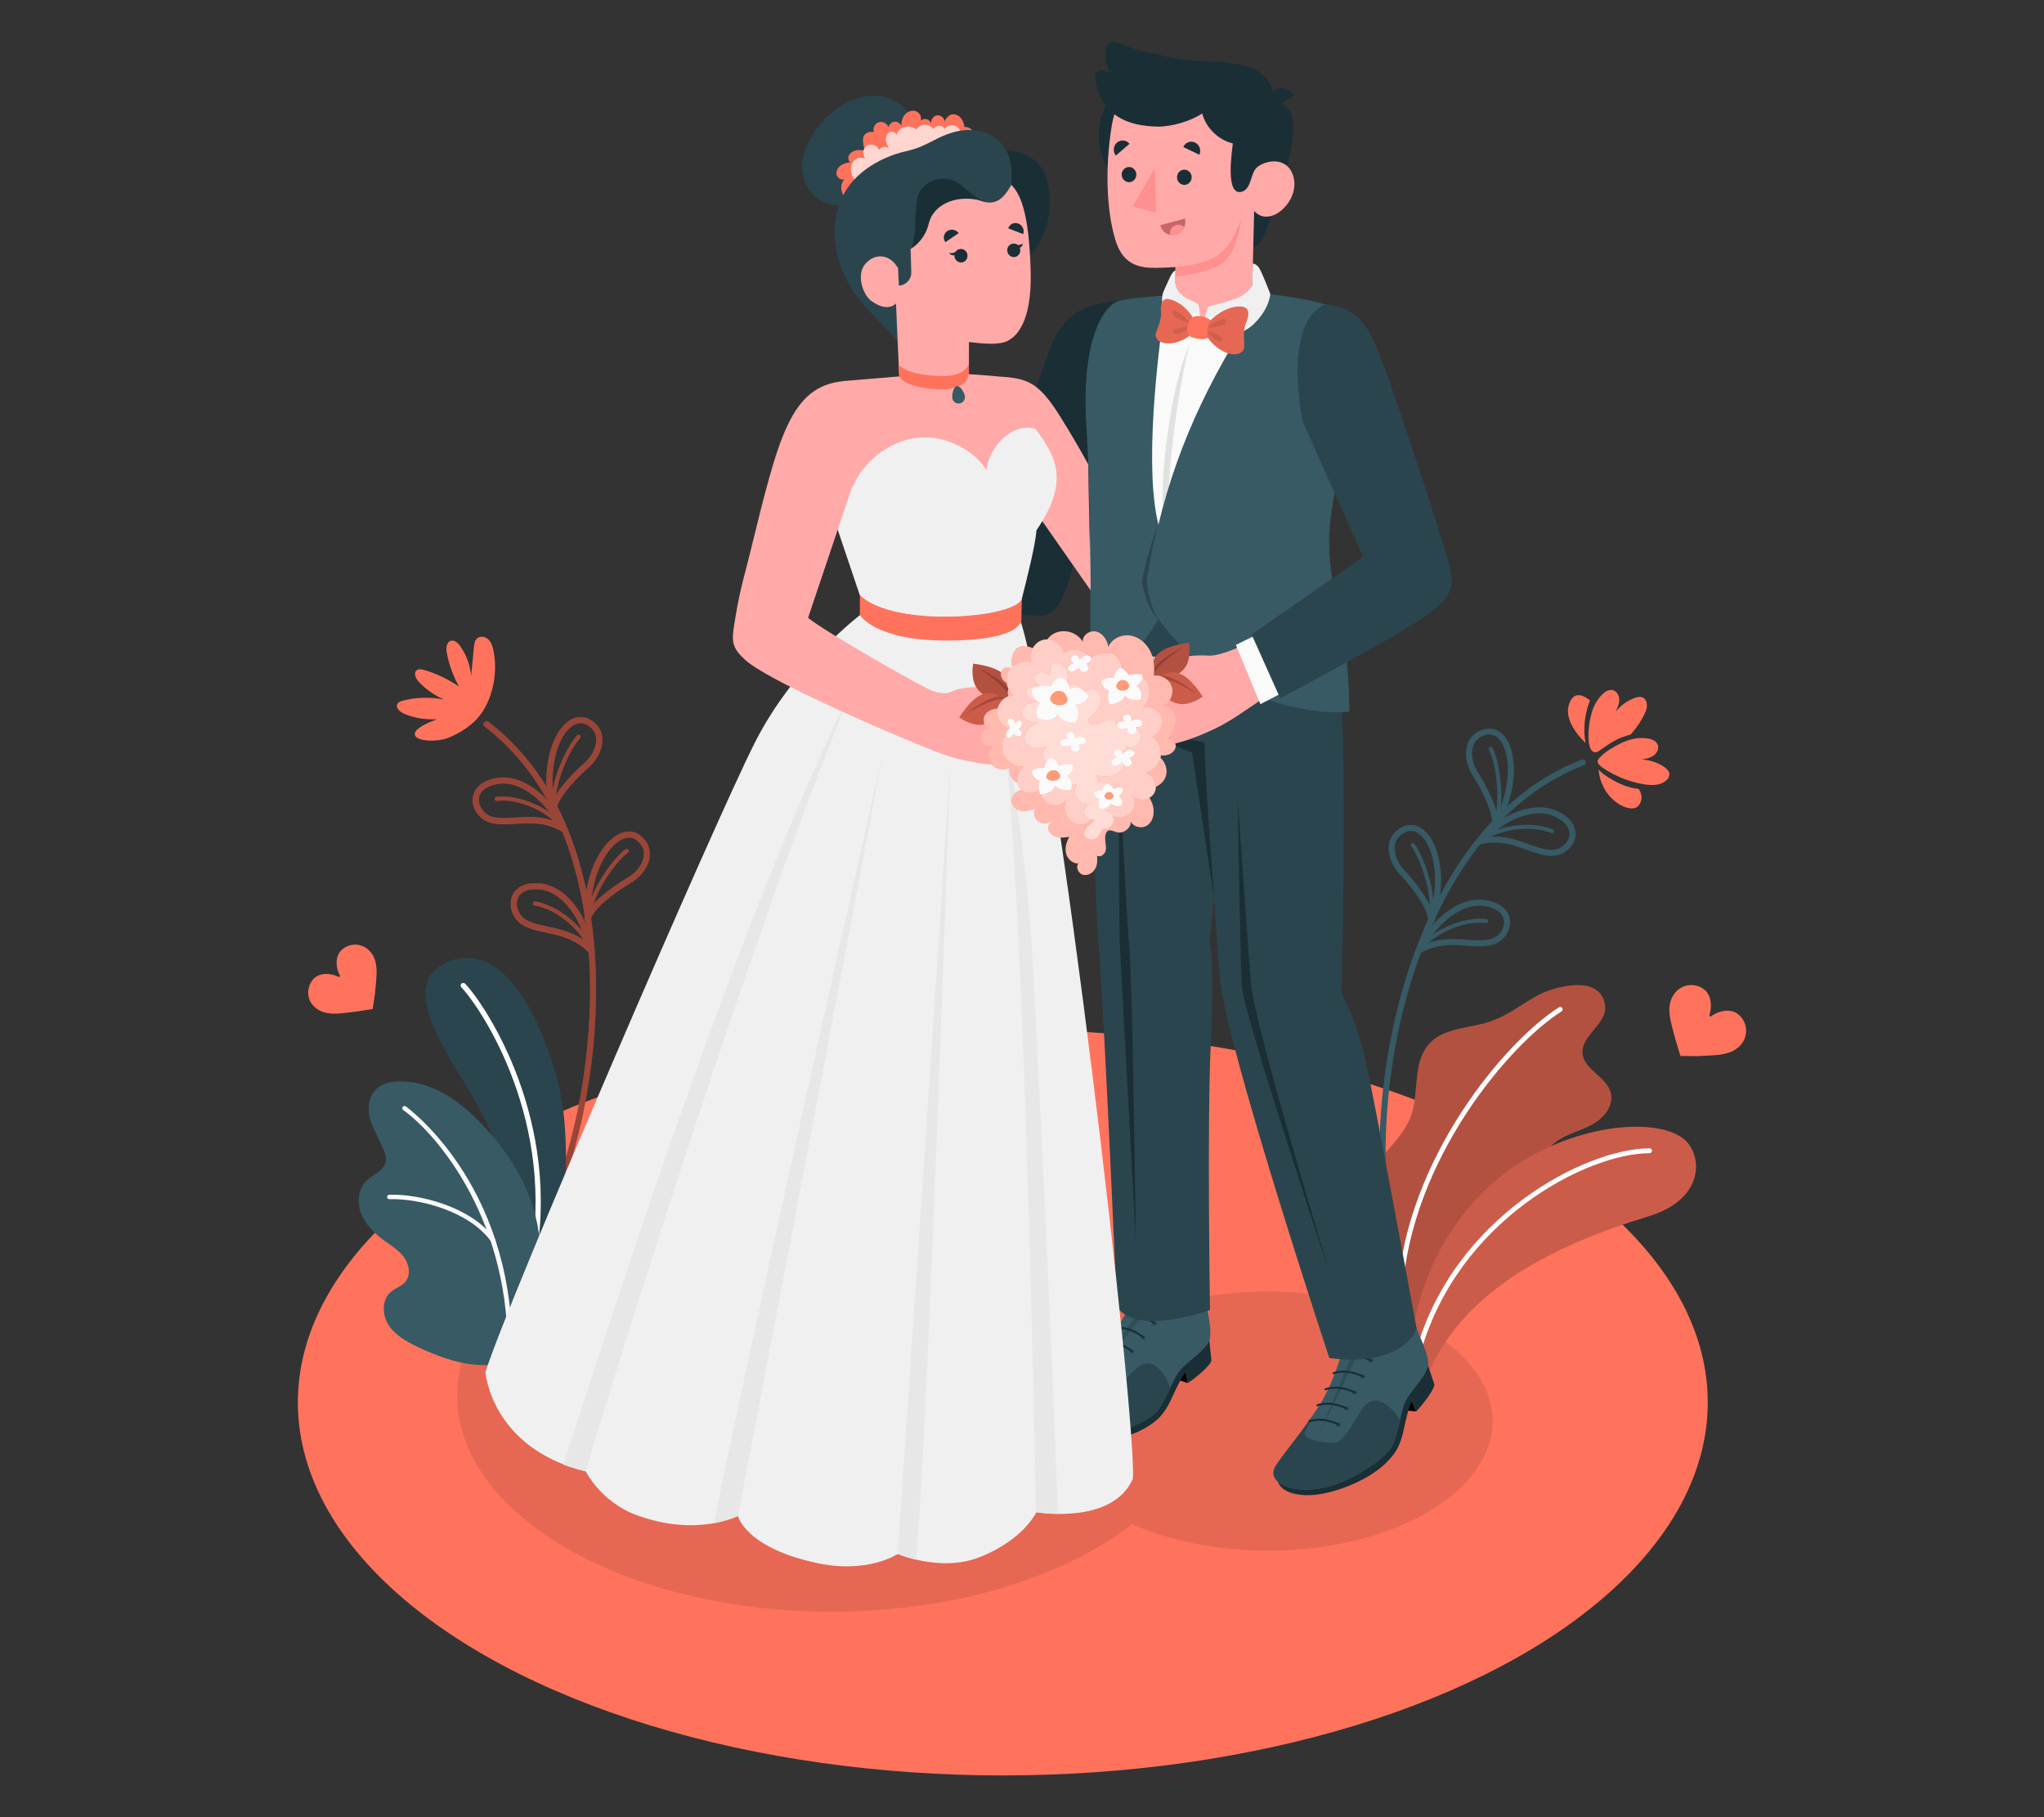 <?xml version="1.0" encoding="UTF-8"?>
<svg xmlns="http://www.w3.org/2000/svg" viewBox="0 0 540 480">
  <rect x="0" y="0" width="540" height="480" fill="#333333" stroke="none"/>
  <defs>
    <style>
      .cls-1 {
        fill: #ff9a79;
      }

      .cls-1, .cls-2, .cls-3, .cls-4, .cls-5, .cls-6, .cls-7, .cls-8, .cls-9, .cls-10, .cls-11, .cls-12, .cls-13, .cls-14, .cls-15, .cls-16, .cls-17, .cls-18, .cls-19, .cls-20, .cls-21, .cls-22, .cls-23, .cls-24 {
        stroke-width: 0px;
      }

      .cls-2 {
        fill: #ff735d;
      }

      .cls-3 {
        opacity: .4;
      }

      .cls-4 {
        fill: #375a64;
      }

      .cls-5 {
        fill: #e1e1e1;
      }

      .cls-25 {
        isolation: isolate;
      }

      .cls-7 {
        fill: #2b454e;
      }

      .cls-8 {
        opacity: .3;
      }

      .cls-9, .cls-17, .cls-19, .cls-21, .cls-22 {
        fill: #fff;
      }

      .cls-9, .cls-26 {
        opacity: .5;
      }

      .cls-10 {
        fill: #c76668;
      }

      .cls-11 {
        fill: #f0f0f0;
      }

      .cls-12 {
        fill: none;
      }

      .cls-13 {
        opacity: .2;
      }

      .cls-14 {
        fill: #1a2e35;
      }

      .cls-15 {
        fill: #e7e7e7;
      }

      .cls-16 {
        fill: #ff9090;
      }

      .cls-18 {
        fill: #fafafa;
      }

      .cls-26 {
        mix-blend-mode: multiply;
      }

      .cls-19 {
        opacity: .65;
      }

      .cls-20 {
        fill: #ffaaa8;
      }

      .cls-21 {
        opacity: .7;
      }

      .cls-22 {
        opacity: .75;
      }

      .cls-23 {
        opacity: .15;
      }

      .cls-24 {
        opacity: .1;
      }
    </style>
  </defs>
  <g class="cls-25">
    <g id="Layer_2" data-name="Layer 2">
      <g id="Layer_2-2" data-name="Layer 2">
        <g>
          <g>
            <ellipse id="Floor" class="cls-2" cx="264.93" cy="370.44" rx="186.24" ry="98.53"/>
            <path id="Shadow" class="cls-24" d="M376.95,351.16c-18.31-10.57-45.62-12.78-67.7-6.63-4.74-5.88-11.32-11.39-19.72-16.24-38.6-22.29-101.19-22.29-139.79,0-38.6,22.29-38.6,58.42,0,80.71,38.6,22.29,101.19,22.29,139.79,0,3.5-2.02,6.68-4.16,9.55-6.39,23.25,10.25,56.62,9.25,77.87-3.02,23.16-13.37,23.16-35.05,0-48.42Z"/>
            <g id="Plants">
              <g id="Plant">
                <g>
                  <path class="cls-2" d="M360.63,323c.42,1.64.98,3.25,1.59,4.81,1.8,4.57,4.08,9.04,4.71,13.91.29,2.26.25,4.68,1.4,6.65,2.66,4.54,5.73,1.2,7.53-1.57,4.39-6.75,8.72-13.25,16.23-16.71,3.73-1.72,7.68-3.06,10.99-5.47,3.32-2.41,5.98-6.24,5.64-10.33-.2-2.46-1.46-4.81-1.19-7.26.33-3.07,2.97-5.39,5.74-6.77,2.76-1.38,5.83-2.16,8.4-3.87,2.57-1.71,4.64-4.78,3.85-7.77-1.11-4.23-7.17-6.08-7.46-10.45-.32-4.74,6.55-7.76,5.98-12.48-1.04-8.62-13.67-5.11-18.21-2.53-4.02,2.28-7.73,5.19-12.1,6.67-5.52,1.87-12.25,1.58-16.16,5.9-4.46,4.93-2.55,12.8-4.81,19.05-2.56,7.07-10.26,11.46-12.33,18.7-.89,3.11-.61,6.37.2,9.54Z"/>
                  <path class="cls-8" d="M360.63,323c.42,1.64.98,3.25,1.59,4.81,1.8,4.57,4.08,9.04,4.71,13.91.29,2.26.25,4.68,1.4,6.65,2.66,4.54,5.73,1.2,7.53-1.57,4.39-6.75,8.72-13.25,16.23-16.71,3.73-1.72,7.68-3.06,10.99-5.47,3.32-2.41,5.98-6.24,5.64-10.33-.2-2.46-1.46-4.81-1.19-7.26.33-3.07,2.97-5.39,5.74-6.77,2.76-1.38,5.83-2.16,8.4-3.87,2.57-1.71,4.64-4.78,3.85-7.77-1.11-4.23-7.17-6.08-7.46-10.45-.32-4.74,6.55-7.76,5.98-12.48-1.04-8.62-13.67-5.11-18.21-2.53-4.02,2.28-7.73,5.19-12.1,6.67-5.52,1.87-12.25,1.58-16.16,5.9-4.46,4.93-2.55,12.8-4.81,19.05-2.56,7.07-10.26,11.46-12.33,18.7-.89,3.11-.61,6.37.2,9.54Z"/>
                  <path class="cls-17" d="M369.87,341.95s-.03,0-.04,0c-.35-.02-.62-.33-.6-.68,2.28-35.63,28.89-66.55,42.63-75.19.3-.19.7-.1.88.2.19.3.1.7-.2.88-13.55,8.52-39.78,39.02-42.04,74.19-.02.34-.3.6-.64.6Z"/>
                </g>
              </g>
              <g id="Plant-2" data-name="Plant">
                <path class="cls-2" d="M375.32,368.64c7.65-26.88,35.13-39.68,60.3-47.39,15.17-4.65,14.2-16.64,8.98-20.57-7.99-6.02-31.59-3.43-48.58,10.47-16.99,13.89-23.41,34.62-23.56,49.64l2.86,7.85Z"/>
                <path class="cls-13" d="M375.32,368.64c7.65-26.88,35.13-39.68,60.3-47.39,15.17-4.65,14.2-16.64,8.98-20.57-7.99-6.02-31.59-3.43-48.58,10.47-16.99,13.89-23.41,34.62-23.56,49.64l2.86,7.85Z"/>
                <path class="cls-17" d="M374.68,357.86c-.06,0-.11,0-.17-.02-.34-.09-.54-.45-.45-.79,9.96-35.77,44.94-53.72,61.73-53.72.35,0,.64.29.64.64s-.29.64-.64.64c-16.44,0-50.71,17.64-60.49,52.78-.08.28-.34.47-.62.47Z"/>
              </g>
            </g>
            <g id="Plant-3" data-name="Plant">
              <g>
                <path class="cls-2" d="M146.44,316.61s.05.02.07.03c.41.16.88-.04,1.04-.45,13.99-35.51,17.49-97.94-18.53-125.55-.34-.26-.85-.2-1.12.15-.27.35-.2.85.15,1.12,35.36,27.1,31.82,88.64,18.02,123.69-.15.39.02.82.38,1.01Z"/>
                <path class="cls-2" d="M138.26,244.39c-2.55-1.4-3.91-4.6-3.09-7.28.83-2.71,3.58-4.12,7.36-3.78,8.81.8,13.66,11.91,14.19,17.4l.21,2.21-1.58-1.57c-3.43-3.41-7.2-4.22-10.85-5-2.11-.45-4.11-.88-5.91-1.79-.11-.06-.23-.12-.34-.18ZM154.72,248.69c-1.29-5.05-5.41-13.15-12.33-13.77-3.02-.27-5.09.7-5.69,2.65-.6,1.95.45,4.38,2.33,5.41,1.66.92,3.69,1.35,5.81,1.81,2.32.5,4.82,1.04,7.3,2.29.87.44,1.73.96,2.58,1.61Z"/>
                <path class="cls-2" d="M155.68,251.27c.11.06.25.08.38.04.28-.08.45-.37.38-.65-1.41-5.29-8.99-11.61-15.01-12.54-.29-.04-.56.16-.61.45-.05.29.16.56.45.61,6.17.94,12.93,7.25,14.14,11.76.04.15.14.27.27.34Z"/>
                <path class="cls-2" d="M124.89,211.19c.06-2.83,2.33-4.94,6.06-5.63,8.7-1.62,16.38,7.76,18.37,12.91l.8,2.07-1.94-1.08c-4.21-2.34-8.07-2.11-11.8-1.88-2.29.14-4.45.28-6.55-.21-.48-.11-.95-.28-1.38-.5-2.13-1.08-3.62-3.34-3.57-5.67ZM131.25,207.13c-2.98.55-4.71,2.05-4.76,4.09-.04,2.04,1.62,4.09,3.71,4.58,1.87.43,3.92.31,6.08.17,3.19-.2,6.74-.42,10.56,1.08-2.61-4.51-8.77-11.19-15.6-9.92Z"/>
                <path class="cls-2" d="M131.01,211.49c.09.05.2.07.31.05,6.2-.76,14.42,3.48,16.79,7.49.15.25.48.34.73.19.25-.15.34-.48.19-.73-2.79-4.71-11.8-8.75-17.84-8-.29.04-.5.3-.47.6.02.18.14.33.29.41Z"/>
                <path class="cls-2" d="M163.48,220.34c2.07-1.05,4.1-.92,5.72.36,1.78,1.41,2.64,3.24,2.49,5.3-.19,2.67-2.18,5.54-4.94,7.14-5.04,2.92-10.51,7.42-10.7,10.01l-1.6-.03c-.46-11.72,4.19-20.33,9.02-22.78ZM164.2,221.77c-3.81,1.93-7.64,8.66-8.12,17.85,3.09-3.9,9.52-7.66,9.88-7.86,2.28-1.32,3.99-3.73,4.14-5.87.11-1.53-.52-2.85-1.89-3.93-.2-.15-.39-.28-.59-.38-1.24-.63-2.51-.27-3.41.19Z"/>
                <path class="cls-2" d="M155.01,243.57c.05.03.12.05.18.05.29.03.56-.18.59-.47.93-8.14,7.68-16.24,10.1-17.94.24-.17.3-.5.13-.74-.17-.24-.5-.3-.74-.13-2.52,1.78-9.58,10.23-10.54,18.69-.03.23.1.44.29.54Z"/>
                <path class="cls-2" d="M149.96,190.67c1.83-1.42,3.88-1.66,5.69-.72,2.01,1.05,3.2,2.69,3.44,4.74.31,2.66-1.1,5.85-3.51,7.94-4.41,3.82-8.93,9.26-8.63,11.84l-1.58.27c-2.65-11.42.3-20.76,4.59-24.07ZM150.94,191.94c-3.38,2.61-5.88,9.94-4.63,19.05,2.3-4.41,7.92-9.31,8.22-9.57,1.99-1.73,3.21-4.42,2.97-6.54-.18-1.52-1.05-2.7-2.59-3.5-.01,0-.03-.01-.04-.02-1.58-.8-3.01-.13-3.93.58Z"/>
                <path class="cls-2" d="M145.91,215.04c.08.04.18.06.28.06.29-.02.51-.28.49-.57-.62-8.17,4.5-17.39,6.55-19.52.2-.21.2-.55-.01-.75-.21-.2-.55-.2-.75.01-2.14,2.22-7.49,11.84-6.85,20.34.01.19.13.35.29.44Z"/>
              </g>
              <path class="cls-3" d="M169.2,220.7c-1.63-1.29-3.66-1.41-5.73-.36-3.71,1.89-7.31,7.42-8.57,15.19-1.66-7.96-4.17-15.61-7.71-22.59.99-2.84,4.72-7.14,8.39-10.31,2.41-2.09,3.82-5.28,3.51-7.94-.24-2.05-1.43-3.69-3.44-4.74-1.81-.95-3.86-.7-5.69.72-3.4,2.63-5.95,9.07-5.54,17.33-4.04-6.63-9.1-12.54-15.4-17.37-.34-.26-.85-.2-1.12.15-.27.35-.2.85.15,1.12,6.87,5.27,12.26,11.85,16.41,19.28-3.47-3.64-8.3-6.59-13.5-5.63-3.73.7-6,2.8-6.06,5.63-.05,2.33,1.44,4.59,3.57,5.67.44.22.9.39,1.38.5,2.1.49,4.26.35,6.55.21,3.72-.23,7.59-.46,11.8,1.88l.3.17c2.82,6.93,4.77,14.37,5.95,22.05,0,.48,0,.96.02,1.45h.19c.04.27.07.54.11.81-2.25-4.97-6.35-10.08-12.22-10.61-3.78-.34-6.53,1.07-7.36,3.78-.82,2.68.54,5.88,3.09,7.28.11.06.23.12.34.18,1.8.91,3.8,1.34,5.91,1.79,3.65.78,7.42,1.59,10.85,5l.18.18c1.66,22.92-2.65,46.73-9.48,64.05-.15.39.02.82.38,1.01.02.01.05.02.07.03.41.16.88-.04,1.04-.45,7.78-19.74,12.3-47.79,8.61-73.56.8-2.64,5.88-6.75,10.6-9.48,2.76-1.6,4.74-4.47,4.94-7.14.15-2.06-.71-3.89-2.49-5.3ZM150.94,191.94c.92-.71,2.34-1.39,3.93-.58.01,0,.03.01.04.02,1.54.8,2.41,1.98,2.59,3.5.25,2.12-.97,4.81-2.97,6.54-.28.25-5.12,4.47-7.66,8.6.96-6.78,4.69-13.27,6.37-15.01.2-.21.2-.55-.01-.75-.21-.2-.55-.2-.75.01-1.63,1.69-5.12,7.69-6.41,14.2-.51-7.92,1.82-14.16,4.88-16.53ZM136.28,215.98c-2.17.14-4.21.27-6.08-.17-2.09-.49-3.76-2.54-3.71-4.58.05-2.05,1.78-3.54,4.76-4.09,5.69-1.06,10.91,3.4,14.01,7.53-3.99-2.82-9.77-4.71-14.06-4.18-.29.04-.5.3-.47.6.02.18.14.33.29.41.09.05.2.07.31.05,5.08-.62,11.51,2.11,14.97,5.32-3.61-1.27-6.98-1.08-10.01-.89ZM144.85,244.79c-2.12-.46-4.14-.89-5.81-1.81-1.88-1.03-2.93-3.46-2.33-5.41.6-1.96,2.67-2.93,5.69-2.65,5.77.52,9.59,6.23,11.45,11.04-3.08-3.8-8.13-7.18-12.41-7.84-.29-.04-.56.16-.61.45-.05.29.16.56.45.61,5.06.77,10.51,5.15,12.97,9.18-.69-.49-1.39-.92-2.1-1.28-2.48-1.25-4.99-1.79-7.3-2.29ZM170.09,225.89c-.15,2.13-1.86,4.54-4.14,5.87-.33.19-5.87,3.43-9.14,7.01,2.22-6.48,7.1-12.16,9.07-13.55.24-.17.3-.5.13-.74-.17-.24-.5-.3-.74-.13-1.92,1.36-6.47,6.59-8.96,12.75.98-7.88,4.44-13.57,7.89-15.32.9-.46,2.17-.82,3.41-.19.2.1.4.23.59.38,1.36,1.08,2,2.4,1.89,3.93Z"/>
              <path class="cls-2" d="M117.06,195.3c3.08-.7,7.23-3.39,9.16-5.65,3.98-4.63,5.36-11.88,4.15-17.83-.22-1.07-.57-2.18-1.37-2.93s-2.17-.99-2.98-.25c-.62.57-.74,1.49-.82,2.33-.24,2.52-.48,5.03-.72,7.55-.27-2.81-1.27-5.54-2.89-7.84-.59-.85-1.53-1.72-2.52-1.41-1.17.37-1.25,1.99-1.03,3.19.59,3.12,1.69,6.14,3.24,8.91-2.81-1.93-5.92-3.42-9.19-4.39-.67-.2-1.46-.35-2.01.08-.93.74-.22,2.22.6,3.08,1.87,1.97,4.14,3.56,6.62,4.65-3.59-.73-7.34-.63-10.88.29-.55.14-1.15.34-1.42.84-.55.99.58,2.07,1.62,2.53,3.06,1.37,5.49,1.55,8.83,1.59-1.88.57-6.07,2.35-5.86,3.97.21,1.62,4.4,1.99,7.48,1.29Z"/>
            </g>
            <g id="Plants-2" data-name="Plants">
              <g>
                <path class="cls-7" d="M145.59,338.5c.19-1.32,7.82-32.35,1.26-54.73-8.12-27.67-20.03-34.63-30.07-28.92-9.02,5.13-2.64,17.48,5.61,30.64,9.79,15.62,15.57,31.66,13.84,49.6l9.36,3.41Z"/>
                <path class="cls-17" d="M140.45,334.45c-.35-.09-.58-.44-.51-.8,7.16-36.99-12.42-66.88-18.06-72.86-.26-.28-.25-.72.03-.98.28-.26.71-.25.98.03,5.74,6.09,25.68,36.5,18.41,74.07-.07.37-.44.62-.81.55-.01,0-.02,0-.04,0Z"/>
              </g>
              <g>
                <path class="cls-4" d="M112.87,356.94c-.89-.39-1.77-.79-2.63-1.21-2.87-1.39-5.8-3.01-7.55-5.68-1.75-2.67-1.89-6.65.52-8.75,1.2-1.05,2.87-1.51,3.89-2.74,1.49-1.78,1.01-4.58-.36-6.46-1.37-1.88-3.43-3.1-5.31-4.47-2.54-1.85-4.9-4.15-6.04-7.09-1.13-2.94-.77-6.61,1.52-8.77,1.65-1.55,4.22-2.36,4.9-4.52.63-2.01-.76-4.1-1.54-5.85-1.01-2.26-2.3-4.39-2.73-6.87-.42-2.46.09-5.23,1.92-6.93,1.49-1.38,3.62-1.86,5.65-1.95,4.2-.18,8.37,1.07,12.04,3.11,3.67,2.03,6.88,4.82,9.81,7.83,5.68,5.85,10.44,12.7,13.21,20.36,2,5.53,2.93,11.48,2.47,17.35-.49,6.14-1.52,12.43-3.81,18.19-1.55,3.91-3.41,7.38-8.04,7.93-6.16.73-12.29-1.04-17.93-3.51Z"/>
                <path class="cls-18" d="M134.51,356.5c.06.02.13.03.19.03.33,0,.59-.27.59-.59-.07-43.61-27.81-63.49-28.09-63.69-.26-.19-.63-.12-.82.15-.19.27-.12.63.15.82,7.65,5.35,27.53,27.04,27.58,62.72,0,.26.17.48.4.56Z"/>
                <path class="cls-18" d="M130.04,328.16c.17.06.38.04.54-.08.26-.19.32-.56.13-.82-6.12-8.5-19.98-11.95-27.88-11.68-.33.01-.58.28-.57.61.01.33.29.58.61.57,7.63-.26,21.02,3.04,26.88,11.19.08.1.18.17.29.21Z"/>
              </g>
            </g>
            <g id="Plant-4" data-name="Plant">
              <g>
                <path class="cls-4" d="M365.91,316.71s-.05,0-.08.01c-.44.04-.83-.28-.87-.72-3.5-38.01,10.59-98.92,52.9-115.36.4-.16.88.04,1.04.46.16.41-.04.88-.46,1.04-41.53,16.13-55.34,76.21-51.88,113.72.04.42-.25.79-.65.86Z"/>
                <g>
                  <path class="cls-2" d="M420.06,190.22c.41-2.53,1.42-5.03,3.25-6.82.74-.72,1.75-1.35,2.76-1.11,1.09.26,1.73,1.47,1.72,2.59,0,1.12-.52,2.17-1.01,3.17,1.29-1.63,3.03-2.91,4.97-3.65.78-.29,1.69-.49,2.4-.07.7.41.97,1.3.95,2.11-.03,1.97-2.93,6.22-4.34,7.6-3.51.9-5.28,2.17-8.29,4.29-1.41.99-2.4-.08-2.68-1.95-.29-1.95-.08-4.23.24-6.16Z"/>
                  <path class="cls-2" d="M427.98,196.44c2.29-1.15,4.91-1.8,7.43-1.36,1.02.18,2.12.63,2.52,1.59.43,1.03-.17,2.26-1.08,2.91-.91.65-2.06.85-3.16,1.04,2.08.09,4.13.75,5.87,1.89.69.46,1.39,1.08,1.46,1.9.07.81-.49,1.55-1.15,2.01-1.61,1.13-3.76,1.06-5.7.72-3.8-.65-7.48-2.12-10.67-4.29-1.42-.97-1.99-1.68-.64-3,1.41-1.38,3.38-2.54,5.13-3.42Z"/>
                  <path class="cls-2" d="M418.88,196.21s-5.89-5.12-4.4-10.05,5.58-1.13,5.58-1.13c0,0-2.34,5.18-1.17,11.19Z"/>
                  <path class="cls-2" d="M422.32,203.24c.84,1.28,6.28,4.86,10.57,5.13,0,0,1.83,2.32-.1,4.53s-9.76-1.4-10.47-9.66Z"/>
                </g>
                <path class="cls-4" d="M393.58,249.74c-1.98.37-4.02.23-6.17.07-3.72-.27-7.57-.55-11.82,1.77l-1.95,1.06.82-2.06c2.04-5.13,9.81-14.44,18.49-12.74,3.73.73,5.97,2.86,6.01,5.69.04,2.8-2.16,5.5-5.01,6.13-.13.03-.25.05-.38.08ZM379.88,248.37c2.73-.51,5.29-.33,7.65-.16,2.17.16,4.23.31,6.08-.11,2.09-.47,3.78-2.5,3.75-4.54-.03-2.05-1.75-3.56-4.72-4.14-6.82-1.34-13.04,5.29-15.69,9.78.99-.38,1.97-.64,2.92-.82Z"/>
                <path class="cls-4" d="M375.31,251.4c-.13.02-.26,0-.38-.07-.25-.15-.33-.48-.18-.73,2.84-4.68,11.88-8.64,17.92-7.84.29.04.5.31.46.6-.04.29-.31.5-.6.46-6.19-.82-14.45,3.35-16.86,7.33-.08.14-.21.22-.36.25Z"/>
                <path class="cls-4" d="M411.07,225.98c-.48.09-.97.13-1.47.1-2.15-.12-4.19-.85-6.34-1.63-3.51-1.27-7.15-2.56-11.85-1.49l-2.17.5,1.35-1.76c3.35-4.38,13.34-11.25,21.24-7.26,3.39,1.71,4.98,4.37,4.25,7.11-.6,2.25-2.67,4.01-5.01,4.45ZM393.36,221.02c4.09-.37,7.44.84,10.44,1.92,2.04.74,3.97,1.43,5.89,1.54,2.14.12,4.32-1.39,4.84-3.36.53-1.98-.72-3.9-3.42-5.26-6.2-3.13-13.99,1.56-17.75,5.16Z"/>
                <path class="cls-4" d="M410.12,220.1c-.1.02-.21,0-.31-.03-5.74-2.46-14.81-.69-18.22,2.49-.22.2-.55.19-.76-.02-.2-.22-.19-.55.02-.76,4-3.74,13.78-5.1,19.37-2.69.27.12.4.43.28.7-.07.17-.22.28-.39.31Z"/>
                <path class="cls-4" d="M378.77,243.92l-1.54-.42c.54-2.54-3.45-8.39-7.48-12.6-2.2-2.31-3.3-5.61-2.74-8.23.43-2.02,1.77-3.54,3.87-4.39,1.92-.78,3.91-.34,5.6,1.25,3.95,3.71,6.01,13.28,2.29,24.4ZM372.16,219.55c-.22.04-.44.11-.67.2-1.61.66-2.59,1.75-2.91,3.24-.45,2.09.51,4.88,2.34,6.79.28.29,5.41,5.7,7.28,10.31,2.11-8.95.31-16.49-2.81-19.41-.74-.69-1.86-1.39-3.22-1.14Z"/>
                <path class="cls-4" d="M378.11,244.19c-.06.01-.12.01-.19,0-.29-.05-.49-.33-.44-.62,1.39-8.07-2.84-17.74-4.68-20.05-.18-.23-.14-.57.09-.75.23-.18.57-.15.75.09,1.92,2.42,6.34,12.5,4.89,20.9-.04.23-.21.39-.43.43Z"/>
                <path class="cls-4" d="M395.42,219.21l-1.44-.7c1-2.39-1.82-8.89-4.98-13.78-1.73-2.68-2.19-6.13-1.15-8.6.8-1.9,2.4-3.14,4.63-3.59,2.01-.4,3.9.4,5.26,2.28,3.19,4.38,3.41,14.17-2.33,24.39ZM392.85,194.1s-.03,0-.05,0c-1.7.34-2.87,1.23-3.47,2.64-.83,1.97-.41,4.89,1.02,7.11.22.34,4.24,6.61,5.22,11.49,3.75-8.4,3.39-16.14.88-19.59-.68-.94-1.86-1.99-3.61-1.66Z"/>
                <path class="cls-4" d="M394.82,219.34c-.09.02-.19.01-.29-.02-.28-.1-.42-.41-.31-.69,2.88-7.67.54-17.95-.83-20.57-.14-.26-.04-.58.22-.72.26-.14.58-.04.72.23,1.43,2.73,3.88,13.46.89,21.44-.07.18-.22.3-.4.34Z"/>
              </g>
            </g>
            <g id="Groom">
              <g>
                <g>
                  <g>
                    <polygon class="cls-6" points="313.79 365.32 307.64 363.35 309.41 359.16 313.3 362.43 313.79 365.32"/>
                    <path class="cls-14" d="M319.49,354.11s.44,3.92.55,5.15c.12,1.24-4.97,5.35-6.25,6.05l-.49-2.88c-1.07,1.19-1.68,2.66-2.79,4.84-.93,1.82-2.06,5.22-4.74,7.64-3.98,3.59-10.36,5.62-16.94,6.19-6.58.57-10.44-.86-12.38-2.2-1.95-1.34-2.62-2.98-2.24-4.68.39-1.7,45.28-20.11,45.28-20.11Z"/>
                    <g>
                      <polygon class="cls-20" points="316.53 346.44 301.49 345.68 299.76 322.53 316.74 318.35 316.53 346.44"/>
                      <path class="cls-4" d="M301.18,341.58l-.19-2.28c-1.22.02-1.2,3.33-2.83,6.32-2.19,4.02-5.46,9.07-8.69,12.33-6.38,6.43-12.16,10.55-15.01,13.44-3.81,3.87,3.49,9.35,14.23,8.22,5.33-.57,14.68-3.72,17.19-7.01,2.51-3.29,3.9-8.29,5.92-10.69,2.02-2.4,6.49-4.94,7.68-7.79.65-1.57.09-5.12-.5-8.13-.54-2.76-.83-7.03-2.39-6.6l-.04,1.44c-.58,1.25-1.97,3.33-6.24,4.27-2.13.47-8.54.98-9.15-3.52Z"/>
                      <path class="cls-23" d="M306.88,345.38c-2.06-.07-4.31-.65-5.26-2.46-.01-.02-.03-.04-.04-.06,0,0,.64,2.11-1.17,4.45-1.81,2.35-13.18,18.83-13.18,18.83,0,0,10.66-13.66,12.71-16.24,3.03-3.81,4.02-4.28,6.96-4.53,0,0,0,0-.01,0Z"/>
                    </g>
                    <path class="cls-7" d="M274.46,371.39c2.4-2.44,6.9-5.77,12.09-10.61-1.06,1.88-2.65,3.37-2.79,3.98-.35,1.51,4.18,3.37,6.91,3.95,2.73.58,5.59-3.43,9.39-7.12,3.8-3.69,7.5.22,9.1,5.04-.95,2.04-1.96,4.24-3.28,5.96-2.51,3.29-11.86,6.45-17.19,7.01-10.73,1.14-18.04-4.35-14.23-8.22Z"/>
                    <g>
                      <path class="cls-23" d="M304.4,349.72c.06.36.4.6.76.55.36-.06.6-.4.55-.76-.06-.36-.4-.6-.76-.55-.36.06-.6.4-.55.76Z"/>
                      <path class="cls-23" d="M301.4,353.39c.06.36.4.6.76.55.36-.06.6-.4.55-.76-.06-.36-.4-.6-.76-.55-.36.06-.6.4-.55.76Z"/>
                      <path class="cls-23" d="M298.4,357.06c.06.36.4.6.76.55.36-.06.6-.4.55-.76-.06-.36-.4-.6-.76-.55-.36.06-.6.4-.55.76Z"/>
                      <path class="cls-23" d="M295.39,360.73c.06.36.4.6.76.55.36-.06.6-.4.55-.76-.06-.36-.4-.6-.76-.55-.36.06-.6.4-.55.76Z"/>
                      <path class="cls-23" d="M292.39,364.4c.06.36.4.6.76.55.36-.06.6-.4.55-.76-.06-.36-.4-.6-.76-.55-.36.06-.6.4-.55.76Z"/>
                    </g>
                    <path class="cls-14" d="M305.08,349.88c.06,0,.12-.04.16-.09.1-.11.09-.28-.02-.37-.14-.12-3.46-3.02-7.59-2.57,0,0,0,0,0,0-.14.02-.25.15-.23.29.02.15.15.25.29.23,3.9-.42,7.15,2.42,7.18,2.44.06.05.14.07.21.06Z"/>
                    <path class="cls-14" d="M302.08,353.54c.06,0,.12-.04.16-.09.1-.11.09-.28-.02-.37-.14-.12-3.46-3.02-7.59-2.57,0,0,0,0,0,0-.14.02-.25.15-.23.29.02.15.15.25.29.23,3.89-.42,7.15,2.42,7.18,2.44.06.05.14.07.21.06Z"/>
                    <path class="cls-14" d="M299.08,357.22c.06,0,.12-.04.16-.09.1-.11.09-.28-.02-.37-.14-.12-3.46-3.02-7.59-2.57,0,0,0,0,0,0-.14.02-.25.15-.23.29.02.15.15.25.29.23,3.89-.42,7.15,2.42,7.18,2.44.06.05.14.07.21.06Z"/>
                    <path class="cls-14" d="M296.08,360.89c.06,0,.12-.04.16-.09.1-.11.09-.28-.02-.37-.14-.12-3.46-3.02-7.59-2.58,0,0,0,0,0,0-.14.02-.25.15-.23.29.02.15.15.25.29.23,3.89-.42,7.15,2.42,7.18,2.44.06.05.14.07.21.06Z"/>
                    <path class="cls-14" d="M293.08,364.55c.06,0,.12-.04.16-.09.1-.11.09-.28-.02-.37-.14-.12-3.46-3.02-7.59-2.57,0,0,0,0,0,0-.14.02-.25.15-.23.29.02.15.15.25.29.23,3.89-.42,7.15,2.42,7.18,2.44.06.05.14.07.21.06Z"/>
                  </g>
                  <path class="cls-7" d="M288.45,154.38l27.81-15.01c4.94,16.82,7.25,25,7.72,33.75,1.31,24.72-4.45,75.66-4.45,75.66.97,3.27.94,14.23.33,27.27-.98,20.57-.19,69.99-.19,69.99,0,0-19,6.98-24.59-.79,0,0-3.42-79.3-4.93-96.92-1.63-19.06-1.7-93.94-1.7-93.94Z"/>
                  <path class="cls-14" d="M295.65,201.46s-.16,41.83.24,49.1c.4,7.27,4.18,77.28,4.18,77.28,0,0-.79-66.78-1.73-77.78-.94-11-2.69-48.6-2.69-48.6Z"/>
                </g>
                <g>
                  <g>
                    <polygon class="cls-6" points="374.11 372.83 367.67 372.22 368.5 367.76 373.01 370.11 374.11 372.83"/>
                    <path class="cls-14" d="M377.26,360.66s1.27,3.73,1.65,4.92c.38,1.18-3.71,6.29-4.8,7.25l-1.1-2.71c-.79,1.39-1.07,2.96-1.68,5.33-.51,1.97-.89,5.54-2.98,8.48-3.12,4.36-8.91,7.72-15.21,9.69-6.31,1.97-10.38,1.4-12.57.52-2.19-.89-3.2-2.35-3.19-4.09.01-1.74,39.9-29.38,39.9-29.38Z"/>
                    <g>
                      <polygon class="cls-20" points="372.72 353.8 357.86 356.3 351.2 334.06 366.88 326.32 372.72 353.8"/>
                      <path class="cls-4" d="M356.69,352.35l-.68-2.18c-1.18.29-.45,3.51-1.4,6.78-1.28,4.39-3.38,10.03-5.83,13.91-4.85,7.65-9.61,12.92-11.76,16.36-2.89,4.6,5.42,8.38,15.66,4.96,5.08-1.7,13.54-6.79,15.28-10.55,1.74-3.75,2.03-8.94,3.49-11.72,1.46-2.78,5.28-6.22,5.83-9.26.3-1.67-1.01-5.02-2.23-7.83-1.12-2.58-2.33-6.68-3.75-5.94l.27,1.41c-.3,1.35-1.2,3.68-5.17,5.52-1.98.92-8.13,2.8-9.69-1.47Z"/>
                      <path class="cls-23" d="M363.06,354.84c-2.03.37-4.35.3-5.67-1.27-.02-.02-.04-.03-.05-.05,0,0,1.08,1.92-.19,4.6-1.26,2.68-8.82,21.23-8.82,21.23,0,0,7.47-15.64,8.92-18.59,2.14-4.37,3.01-5.05,5.82-5.92,0,0,0,0-.01,0Z"/>
                    </g>
                    <path class="cls-7" d="M337.01,387.22c1.82-2.9,5.5-7.12,9.52-12.97-.63,2.06-1.86,3.87-1.87,4.49-.01,1.55,4.81,2.39,7.6,2.37,2.79-.02,4.72-4.56,7.64-8.98,2.92-4.42,7.38-1.4,9.97,2.97-.49,2.2-1,4.56-1.92,6.53-1.74,3.75-10.2,8.85-15.28,10.55-10.24,3.42-18.55-.36-15.66-4.96Z"/>
                    <g>
                      <path class="cls-23" d="M361.58,359.62c.13.34.52.5.86.37.34-.13.5-.52.37-.86-.13-.34-.52-.5-.86-.37-.34.13-.5.52-.37.86Z"/>
                      <path class="cls-23" d="M359.44,363.84c.13.34.52.5.86.37.34-.13.5-.52.37-.86s-.52-.5-.86-.37c-.34.13-.5.52-.37.86Z"/>
                      <path class="cls-23" d="M357.3,368.07c.13.34.52.5.86.37.34-.13.5-.52.37-.86s-.52-.5-.86-.37c-.34.13-.5.52-.37.86Z"/>
                      <path class="cls-23" d="M355.15,372.3c.13.34.52.5.86.37.34-.13.5-.52.37-.86s-.52-.5-.86-.37c-.34.13-.5.52-.37.86Z"/>
                      <path class="cls-23" d="M353.01,376.53c.13.34.52.5.86.37s.5-.52.37-.86c-.13-.34-.52-.5-.86-.37-.34.13-.5.52-.37.86Z"/>
                    </g>
                    <path class="cls-14" d="M362.28,359.62c.06-.02.11-.06.14-.12.07-.13.03-.29-.1-.36-.16-.09-4.03-2.21-7.96-.88,0,0,0,0,0,0-.14.05-.21.2-.16.33.05.14.2.21.34.17,3.72-1.25,7.5.82,7.54.84.07.04.15.04.22.02Z"/>
                    <path class="cls-14" d="M360.14,363.84c.06-.02.11-.06.14-.12.07-.13.03-.29-.1-.36-.16-.09-4.03-2.21-7.96-.88,0,0,0,0,0,0-.14.05-.21.2-.16.33.05.14.2.21.34.17,3.71-1.25,7.5.82,7.54.84.07.04.15.04.22.02Z"/>
                    <path class="cls-14" d="M358,368.08c.06-.02.11-.06.14-.12.07-.13.03-.29-.1-.36-.16-.09-4.03-2.21-7.96-.88,0,0,0,0,0,0-.14.05-.21.2-.16.33.05.14.2.21.34.17,3.71-1.25,7.5.82,7.54.84.07.04.15.04.22.02Z"/>
                    <path class="cls-14" d="M355.86,372.31c.06-.02.11-.06.14-.12.07-.13.03-.29-.1-.36-.16-.09-4.03-2.21-7.96-.88,0,0,0,0,0,0-.14.05-.21.2-.16.33.05.14.2.21.34.17,3.71-1.25,7.5.82,7.54.84.07.04.15.04.22.02Z"/>
                    <path class="cls-14" d="M353.71,376.54c.06-.02.11-.06.14-.12.07-.13.03-.29-.1-.36-.16-.09-4.03-2.21-7.96-.88,0,0,0,0,0,0-.14.05-.21.2-.16.33.05.14.2.21.34.17,3.71-1.25,7.5.82,7.54.84.07.04.15.04.22.02Z"/>
                  </g>
                  <path class="cls-7" d="M318.27,196.09s-5.38-2.91-13.34-10.2c-11.58-10.6-13.76-21.22-13.76-21.22l4.97-1.48,53.07-10.93c3.78,16.27,4.75,24.99,5.22,33.75,1.31,24.72-.02,76.01-.02,76.01.97,3.27,4.03,6.13,7.54,23.7,4.03,20.19,12.32,65.26,12.32,65.26,0,0-3.39,10.3-23.08,7.73,0,0-27.35-82.54-28.87-100.15-1.63-19.06-4.06-62.47-4.06-62.47Z"/>
                  <path class="cls-14" d="M326.96,210.62s.71,42.57,1.1,49.84c.4,7.27,23.13,75.43,23.13,75.43,0,0-19.74-64.94-20.68-75.94-.94-11-3.55-49.34-3.55-49.34Z"/>
                </g>
                <path class="cls-14" d="M320.78,237.45s-2.72-35.55-2.52-41.36c0,0-10.81-1.75-14.61-4.62,0,0,3.21,4.44,11.27,7.32l5.85,38.66Z"/>
              </g>
              <g>
                <path class="cls-14" d="M295.88,79.38c-8.38.98-14.53,2.11-18.79,13.61-2.93,7.92-24.44,67.3-24.44,67.3,0,0,16.15,2.08,20.53,2.28,4.38.2,6.06-.62,8.59-7.48,2.53-6.87,10.69-40.99,10.69-40.99l3.42-34.72Z"/>
                <path class="cls-18" d="M289.8,104.87c1.4-11.13,8.92-25.94,14.01-26.34l22.87-1.84c4.94,1.19,13.88,2.62,19.04,4.32,6.8,1.56,9.16,17.53,6.41,44.88l-3.02,32.63c-9.07,9.87-41.4,10.97-61.21-3.5-.37-2.27.14-36.07,1.91-50.15Z"/>
                <path class="cls-5" d="M314.14,91.39s-7.27,28.7-5.53,60.4c0,0-2.94-14.35-.59-33.82s6.12-26.58,6.12-26.58Z"/>
                <path class="cls-4" d="M306.04,138.58c-3.66-14.64-.54-42.86,2.05-60.44,0,0-7.49.24-12.21,1.25-3.87.82-10.27,9.4-8.9,32.44,1.64,27.6.92,67.42.92,67.42,0,0,9.96-1.2,18.14-15.76,0,0,8.91,13.4,24.76,19.83,15.36,6.24,25.68,4.63,25.68,4.63,0,0,.1-12.8-2.17-22.76-5.62-24.69-2.27-27.57-1.06-40.33,1.65-17.51,6.47-28.75,1.22-42.2-1.19-3.04-20.14-5.1-20.14-5.1-13,18.94-22.9,38.49-28.29,61.03Z"/>
                <path class="cls-7" d="M306.04,138.58c-1.62,5.04-3.06,14.78-3.06,14.78,0,0,.38,6.28,3.06,10.13,0,0-2.82-1.61-4.37-9.9,1.78-9.35,4.37-15.01,4.37-15.01Z"/>
              </g>
              <g>
                <g>
                  <circle class="cls-14" cx="307.63" cy="35.74" r="17.34" transform="translate(-2.02 30.49) rotate(-5.65)"/>
                  <path class="cls-14" d="M340.88,29.59c-1.71-2.96-5.07-3.21-5.07-3.21l-7.04,1.04-3.67,15.55v22.58h4.8c2.68,0,4.23-2.71,5.11-6.17,0,0,9.42-23.63,5.87-29.78Z"/>
                  <path class="cls-20" d="M328.45,47.85c1.08.64,2.01-1.54,3.13-3.1,1.53-2.1,7.54-3.78,9.7.77,2.2,4.64-1.21,9.74-4.61,11.23-3.52,1.53-5.34-1.06-5.34-1.06l-.56,23.05s.98,3.42-10.55,3.03c0,0-2.16,3.45-2.99,5.6l-1.26-6.09s-4.4-2.36-5.43-3.05l.02-7.69s-2.91.2-5.14.21c-3.87.03-8.39-.49-10.51-6.65-2.31-6.75-3.27-18.69-1.14-31.23,2.73-16.07,21.81-15.92,31.97-9.52,10.16,6.4,2.71,24.5,2.71,24.5Z"/>
                  <path class="cls-14" d="M336.67,26.36c-.15-2-.75-3.97-2.04-5.54-2.37-2.88-6.33-3.77-9.85-4.2-5.05-.63-10.14-.32-15.16-1.34-1.24-.25-2.48-.57-3.7-.9-1.03-.28-1.98-.34-3-.54-2.61-.5-5.25-1.72-7.77-2.56-.52-.17-1.09-.35-1.62-.19-.85.25-1.25,1.22-1.4,2.09-.37,2.13.04,4.39,1.14,6.25-.56-.36-1.13-.73-1.78-.86-.65-.13-1.4.02-1.81.54-.39.5-.38,1.2-.3,1.82.03.27.08.54.13.81,1.69,8.77,8.38,11.58,16.33,11.7,3.64.06,8.68-1.41,11.77-3.47,1.02,3.83,4.24,6.98,8.09,7.91-.19,1.99-2.18,14.35,2.56,12.7,2.39-.83,2.16-5.04,3.87-6.6,1.85-1.69,4.53-17.64,4.53-17.64Z"/>
                  <path class="cls-14" d="M335.42,28.86l6.5-3.49c-.92-1.86-3.12-2.59-4.92-1.63-1.8.96-2.5,3.25-1.58,5.12Z"/>
                  <path class="cls-16" d="M310.55,70.54s6.88-.36,10.98-3c4.1-2.65,5.86-8.52,6.4-9.85,0,0-.74,7.88-4.47,11.38-3.38,3.16-12.92,3.95-12.92,3.95v-2.48Z"/>
                  <path class="cls-11" d="M330.9,73.31l-.05,2.04s-1.06,2.4-4.63,3.62c-5.83,2-7.01,1.71-7.17,2.35s-1.83,6.05-1.83,6.05l2.71-4.14s2.06,3.87,2.3,5.12c.24,1.25,5.8.31,8.93-2.69,4.33-4.14,4.43-8.04,4.43-8.04,0,0-2.29-5.97-3.02-6.96-.73-1-1.6-1.07-1.6-1.07l-.08,3.72Z"/>
                  <path class="cls-11" d="M317.22,87.37s-.11-6.14-.68-6.9-2.93-1.31-4.23-2.48c-1.63-1.46-1.71-2.42-1.77-3.35v-3.17s-.59-.07-1.51,1.91c-.78,1.67-1.56,3.34-1.84,4.18-.28.84-.6,5.04,1.88,7.67,2.91,3.1,3.35,1.89,3.88,1.14.53-.74,2.73-4.11,2.73-4.11l1.54,5.12Z"/>
                </g>
                <g>
                  <path class="cls-14" d="M310.96,46.94c.06,1.11.97,1.95,2.04,1.89,1.07-.06,1.88-1.01,1.82-2.12-.06-1.11-.97-1.95-2.04-1.89-1.07.06-1.88,1.01-1.82,2.12Z"/>
                  <path class="cls-14" d="M312.61,38.83l4.25,2.05c.54-1.22.03-2.67-1.14-3.23-1.17-.57-2.57-.04-3.11,1.18Z"/>
                  <path class="cls-10" d="M313.06,57.73l-6.54,1.76c.45,1.87,2.28,2.99,4.08,2.5,1.81-.49,2.9-2.4,2.45-4.26Z"/>
                  <path class="cls-16" d="M312.85,60.02c-.4-.4-.95-.65-1.56-.65-1.22,0-2.22.99-2.22,2.22,0,.15.02.3.04.44.48.1.99.1,1.5-.04,1.04-.28,1.83-1.04,2.24-1.98Z"/>
                  <path class="cls-14" d="M294.8,41.09l3.6-3.1c-.83-1.04-2.3-1.18-3.3-.32-1,.86-1.13,2.39-.31,3.43Z"/>
                  <path class="cls-14" d="M296.34,46.23c.06,1.11.97,1.95,2.04,1.89,1.06-.06,1.88-1.01,1.82-2.11-.06-1.11-.97-1.95-2.04-1.89-1.07.06-1.88,1.01-1.82,2.12Z"/>
                  <polygon class="cls-16" points="305.05 44.5 305.42 56.13 299.2 54.59 305.05 44.5"/>
                </g>
              </g>
              <g>
                <path class="cls-2" d="M315.23,84.09c-.8-1.49-2.86-4.09-6.1-5.01-1.57-.44-2.69.37-2.41,3.47.2,2.24-1.33,4.84-1.43,5.84-.09,1,.9,2.18,2.98,2.31,2.31.15,4.78-.95,6.07-2.12,0,0,.76-1.84.89-4.5Z"/>
                <path class="cls-24" d="M315.23,84.09c-.8-1.49-2.86-4.09-6.1-5.01-1.57-.44-2.69.37-2.41,3.47.2,2.24-1.33,4.84-1.43,5.84-.09,1,.9,2.18,2.98,2.31,2.31.15,4.78-.95,6.07-2.12,0,0,.76-1.84.89-4.5Z"/>
                <path class="cls-24" d="M314.42,85.37s-3.56-4.21-4.41-3.1c-1.3,1.72,4.41,3.1,4.41,3.1Z"/>
                <path class="cls-24" d="M314.6,86.3s-4.96.14-4.65,1.36c.48,1.88,4.65-1.36,4.65-1.36Z"/>
                <path class="cls-2" d="M317.13,83.55c-1.2-.11-2.47-.15-3.07,1.6-.6,1.74-.48,3.26.34,3.72.82.46,2.48.8,3.63.69,1.15-.11,1.55-.61,1.82-1.53.27-.93.86-2.93-.49-3.77-1.16-.73-2.23-.71-2.23-.71Z"/>
                <path class="cls-2" d="M319.72,84.69c1.34-1.29,4.39-3.87,8.09-3.73,1.79.07,2.69,1.3,1.34,4.44-.97,2.27-.25,5.52-.49,6.6-.24,1.08-1.68,1.97-3.9,1.41-2.47-.63-4.84-2.77-5.8-4.44,0,0-.26-2.63.75-4.29Z"/>
                <path class="cls-24" d="M319.72,84.69c1.34-1.29,4.39-3.87,8.09-3.73,1.79.07,2.69,1.3,1.34,4.44-.97,2.27-.25,5.52-.49,6.6-.24,1.08-1.68,1.97-3.9,1.41-2.47-.63-4.84-2.77-5.8-4.44,0,0-.26-2.63.75-4.29Z"/>
                <path class="cls-24" d="M319.08,86.49c.01-.05.03-.11.04-.16.93-.64,4.33-2.88,4.8-1.76.75,1.76-3.8,1.91-4.84,1.92Z"/>
                <path class="cls-24" d="M322.89,89.79c-.77,1.43-3.16-1.24-3.93-2.16v-.22c.98.29,4.44,1.44,3.93,2.38Z"/>
              </g>
              <g>
                <path class="cls-20" d="M328.38,170.43c-1.46.72-6.36,2.88-9,2.74-4.37-.23-7.17.44-11.21.53-3.16.06-4.88-.85-5.19-.14-.4.92-.38,3.1,2.09,4.42,1.24.67,3.22,1.16,5.73,1.72,0,0-4.32,2.11-10.36,2.71-8.18.81-11.12,3.41-3.78,10.91,4.6,4.7,11.17,5.56,24.94-1.15,3.3-1.61,8.09-4.92,12.26-7.82l-5.47-13.92Z"/>
                <polygon class="cls-18" points="332.98 167.17 326.5 170.35 332.98 186 342.15 181.26 332.98 167.17"/>
                <path class="cls-7" d="M350.17,80.37c10.1,1.14,12.06,6.35,18.46,24.9,6.4,18.54,12.14,36.64,13.91,42.82,1.77,6.18,1.77,9.06-5.52,14.35-7.28,5.29-38.8,22.01-38.8,22.01l-7.55-16.84,29.47-20.53-15.98-35.73s-5.61-25.98,6.01-30.99Z"/>
              </g>
            </g>
            <g id="Bride">
              <g>
                <g>
                  <path class="cls-7" d="M241.83,36.57c.47-5.67-4.45-12.24-12.8-11.14-10.47,1.37-17.92,13.32-17.1,19.59.82,6.27,5.61,10.15,11.9,9.03,6.29-1.12,18-17.48,18-17.48Z"/>
                  <path class="cls-2" d="M251.64,30.19c-.83.09-2.05,1.17-2.04,2.07,0-1.04-1.08-1.94-2.11-1.77-1.03.17-1.75,1.37-1.42,2.36-.1-.6-.55-1.13-1.12-1.33-.57-.2-1.25-.07-1.71.33.37-1-.33-2.19-1.35-2.51-1.01-.32-2.17.14-2.85.95-.68.81-.94,1.92-.91,2.98-.27-.73-1.07-1.22-1.84-1.13-.77.09-1.44.76-1.53,1.53-.31-1.05-1.57-1.71-2.62-1.37s-1.66,1.63-1.28,2.66c-.78-.29-1.71-.09-2.3.5-.68.68-.61,1.43-.51,2.3.06.58.13,1.96.94,2.12-1.21-.25-2.65-.47-3.76.19-.49.29-.93.73-1.08,1.28-.15.55.05,1.22.56,1.48-.91.14-1.84.35-2.59.88-.75.53-1.28,1.46-1.11,2.36.17.9,1.2,1.62,2.05,1.26-.9,1.05-1.08,2.66-.43,3.89.64,1.23,2.07,1.99,3.45,1.85s2.62-1.18,3-2.51c.31,1.32,1.89,2.04,3.23,1.81,1.34-.23,2.45-1.16,3.38-2.15l21.67-9.48c1.1.01,2.12-.96,2.16-2.06s-.9-2.14-2-2.21c.3-1.52-1.19-3.11-2.73-2.91-.12-.84-.38-1.69-.91-2.35-.54-.66-1.38-1.11-2.22-1.01Z"/>
                  <path class="cls-2" d="M228.69,41.95c-.96-.91-.79-2.72.32-3.44s2.83-.13,3.27,1.12c.48-.88,1.84-1.1,2.57-.42-.35-.7-.71-1.41-.79-2.19-.07-.78.2-1.64.86-2.04.67-.41,1.72-.12,1.91.63.47-2.1,3.78-2.91,5.25-1.4.49-.74,1.35-1.22,2.24-1.24.89-.02,1.77.41,2.3,1.12.29-.52.87-.87,1.46-.88.6-.01,1.19.31,1.49.82.53-.72,1.49-1.1,2.37-.92s1.62.89,1.83,1.76c.58-.24,1.31-.01,1.7.49.38.5.43,1.23.16,1.8-.26.58-.81,1-1.41,1.19.51-.16.72,1.98.69,2.23-.13.92-.74,1.52-1.68,1.62-.38,2.14-2.04,4.01-4.12,4.64s-4.5,0-6-1.57c-.94,2.07-2.4,4.01-4.47,4.95-2.07.94-4.81.62-6.22-1.16.75.94-3.16,1.71-3.71,1.51-1.29-.47-2.27-2.2-3.08-3.27-1.81-2.4-.54-6.76,3.07-5.38Z"/>
                  <path class="cls-21" d="M228.69,41.95c-.96-.91-.79-2.72.32-3.44s2.83-.13,3.27,1.12c.48-.88,1.84-1.1,2.57-.42-.35-.7-.71-1.41-.79-2.19-.07-.78.2-1.64.86-2.04.67-.41,1.72-.12,1.91.63.47-2.1,3.78-2.91,5.25-1.4.49-.74,1.35-1.22,2.24-1.24.89-.02,1.77.41,2.3,1.12.29-.52.87-.87,1.46-.88.6-.01,1.19.31,1.49.82.53-.72,1.49-1.1,2.37-.92s1.62.89,1.83,1.76c.58-.24,1.31-.01,1.7.49.38.5.43,1.23.16,1.8-.26.58-.81,1-1.41,1.19.51-.16.72,1.98.69,2.23-.13.92-.74,1.52-1.68,1.62-.38,2.14-2.04,4.01-4.12,4.64s-4.5,0-6-1.57c-.94,2.07-2.4,4.01-4.47,4.95-2.07.94-4.81.62-6.22-1.16.75.94-3.16,1.71-3.71,1.51-1.29-.47-2.27-2.2-3.08-3.27-1.81-2.4-.54-6.76,3.07-5.38Z"/>
                </g>
                <path class="cls-14" d="M276.67,47.88c-2.2-9.79-15.57-9.72-20.17-5.03l14.8,25.48s8.41-6.93,5.37-20.45Z"/>
                <path class="cls-7" d="M253.4,34.57c-1.68.3-3.86,1.08-5.54,1.92-1.92.96-3.83,2.02-5.87,2.72-1.79.61-3.68.9-5.48,1.52-3.65,1.26-7.13,3.14-9.95,5.81-8.8,8.34-7.12,22.18-.49,31.34.8,1.11,1.68,2.16,2.6,3.17,4.27,4.7,7.72,7.87,8.54,9.69l-.29-16.49c1.01-.1,1.96-.3,2.79-.62,4.94-1.85,21.15-9.22,24.81-16,3.07-5.68,2.64-8.77,2.64-8.79,1.3-11.04-6.05-15.63-13.77-14.27Z"/>
                <path class="cls-14" d="M261.65,53.5c-2.72-.09-4.4-1.98-8.08-4.88-3.67-2.9-10.36-1.34-11.29,4.15-.92,5.49,0,9.9-1.72,12.98,5.63-.19,21.08-12.25,21.08-12.25Z"/>
              </g>
              <path class="cls-20" d="M264.27,99.49c7.35.44,10.29,1.64,15.94,10.73,5.18,8.33,7.27,12.44,7.27,12.44l.64,33.27-23.2-33.21-.66-23.23Z"/>
              <g>
                <path class="cls-11" d="M227.43,162.29s-17.47,13.16-27.93,33.71c-10.46,20.55-65.59,148.1-71.25,166.46,0,0,1.48,20.04,26.48,26.18,0,0,3.98,7.99,13.18,11.46,16.02,6.04,27.05.34,27.05.34,0,0,1.96,8.55,21.38,12.53,13.15,2.69,20.84-2.5,20.84-2.5,0,0,11.37,4.83,21.44.92,11.8-4.58,15.18-11.95,15.18-11.95,0,0,20.01,3.48,25.48-8.79,1.23-14.61-19.95-195.76-29.57-226.34l-42.28-2.02Z"/>
                <path class="cls-15" d="M188.7,402.33c2.98-.69,6.25-1.89,6.25-1.89,0,0,32.03-167,38.27-201.51,0,0-38.08,169.08-44.52,203.4Z"/>
                <path class="cls-15" d="M242.03,411.97c3.46-39.91,9.02-211.25,9.02-211.25-1.76,30.21-13.88,209.74-13.88,209.75h0s1.91.81,4.86,1.5Z"/>
                <path class="cls-15" d="M279.45,399.89c-.84-28.66-5.96-138.43-7.19-154.59-2.33-30.43-8.21-59.71-8.21-59.71,5.97,32.43,9.06,183.08,9.64,214.05.06-.12.1-.2.1-.2,0,0,2.35.41,5.66.45Z"/>
                <path class="cls-15" d="M154.72,388.64c6.76-23.02,46.34-149.85,70.82-207.5-24.91,49.51-53.89,134.56-76.67,205.78,1.82.63,3.76,1.21,5.85,1.73Z"/>
              </g>
              <g>
                <path class="cls-2" d="M227.17,157.17v5.27s3.87,6.76,22.82,6.76c20.21,0,19.84-5.46,19.84-5.46l.13-5.67-42.79-.91Z"/>
                <path class="cls-20" d="M273.53,140.08c-.4,4.49-2.25,12.77-3.58,18-1.32,5.2-33.88,7.86-42.79-.91l-6.85-20.32s-.91-2.19-.89-2.2c.51-.88,13.49-14.87,3.35-33.99l15.57-1.3,17.63-.52c4.4.25,8.3.65,8.3.65,2.82,2.64,6.64,8.45,10.44,16.02,2.29,4.56,6.69,10.96-1.18,24.57Z"/>
                <path class="cls-11" d="M260.64,124.3s-2.4-4.99-10.17-7.73c-10.16-3.57-20.95,2.41-25.46,12.35-3.03,4.16-5.2,5.06-5.59,5.72-.02.02.89,2.2.89,2.2l6.85,20.32c8.91,8.77,41.47,6.11,42.79.91,1.33-5.23,3.49-13.55,3.89-18.04,8.79-12.73,4.62-19.12,2.01-23.5-.41-.68-1.25-1.89-2.27-3.22-6.13-1.97-12.52,4.97-12.95,10.98Z"/>
              </g>
              <g>
                <path class="cls-20" d="M267.17,48.83c2.14,2.11,4.7,6.62,5.12,22.81.36,13.72-3.92,17.32-6.1,18.41-2.18,1.09-6,.8-10.21.3v8.49s1.73,3.79-5.74,4.59c-11.34,1.22-12.65-3.45-12.65-3.45l-.88-19.84s-2.13,2.61-6.58-.71c-2.19-1.63-4.02-6.93-1.47-9.79,2.55-2.86,6.49-2.59,8.58,1.21,0,0,.19-16.77,9.9-19.73,9.52-2.91,14.3,8.34,20.03-2.29Z"/>
                <path class="cls-7" d="M237.25,70.83l.23,4.61h0c1.9-.09,3.36-1.71,3.27-3.6l-.18-6.08c1.84-2.03,1.54-9.64,1.72-12.98,0,0-5.08,6.66-5.5,9.06-.42,2.41.47,8.99.47,8.99Z"/>
                <path class="cls-14" d="M245.37,59.06c1.12-4.82,6.78-7.62,13.12-6.22l-9.47-4.69-6.38,3.35c-.15.4-.28.82-.35,1.27-.92,5.49,0,9.9-1.72,12.98,0,0,0,0,0,0,1.75-.99,4-3.28,4.79-6.69Z"/>
                <g>
                  <path class="cls-14" d="M255.58,67.29c.15.98-.5,1.88-1.44,2.02-.94.14-1.83-.54-1.97-1.52-.15-.98.5-1.88,1.44-2.02s1.83.54,1.97,1.52Z"/>
                  <path class="cls-14" d="M252.47,66.48c-.42.36-1.08.5-1.68.29,0,0,.31.93,1.55.61,1.05-.27.13-.9.13-.9Z"/>
                  <path class="cls-14" d="M268.45,64.64c.56.19,1.26.09,1.76-.36,0,0-.05,1.24-1.21,1.21-1.16-.03-.55-.86-.55-.86Z"/>
                  <g class="cls-26">
                    <path class="cls-20" d="M257.04,79.43l5.07,1.08c-.27,1.45-1.62,2.38-3.02,2.08-1.4-.3-2.31-1.71-2.05-3.16Z"/>
                  </g>
                  <path class="cls-14" d="M270.32,61.84l-3.96-1.53c.38-1.12,1.58-1.68,2.68-1.26,1.09.42,1.67,1.67,1.28,2.79Z"/>
                  <path class="cls-14" d="M253.28,61.58l-3.52,2.38c-.7-.95-.48-2.26.49-2.92.97-.66,2.33-.42,3.02.54Z"/>
                  <path class="cls-14" d="M269.53,65.87c.15.98-.5,1.88-1.44,2.02-.94.14-1.83-.54-1.97-1.52-.15-.98.5-1.88,1.44-2.02.94-.14,1.83.54,1.97,1.52Z"/>
                  <g class="cls-26">
                    <polygon class="cls-20" points="261.65 66.22 262.94 76.52 268.21 74.3 261.65 66.22"/>
                  </g>
                </g>
                <g class="cls-26">
                  <path class="cls-20" d="M255.97,90.36c-4.43-.36-14.15-2.61-15.73-6.13,0,0,.58,2.23,3.4,4.42,2.82,2.19,12.33,4.22,12.33,4.22v-2.51Z"/>
                </g>
              </g>
              <g>
                <path class="cls-2" d="M237.56,99.42c.97,1.91,5.33,3.23,10.27,3.42,4.15.16,7.68-1.02,8.13-4v-2.77s-.69,3.25-6.68,3.25c-9.6,0-11.86-2.97-11.86-2.97l.14,3.07Z"/>
                <path class="cls-4" d="M254.91,104.66c.14.92-.49,1.77-1.41,1.91s-1.77-.49-1.91-1.41.3-3.05,1.22-3.18,1.96,1.77,2.1,2.69Z"/>
              </g>
              <path class="cls-20" d="M198.01,146.65c7.62-30.98,10.63-44.59,24.84-45.98,10.05,5.3,7,20.27,2.16,28.26l-11.53,34.26c4.17,3.54,31.25,18.95,33.19,19.44,1.46.37,3.08.82,4.44.18,3.65-1.72,6.55-.99,10.21-1.69,2.86-.55,4.23-1.71,4.65-1.13.54.75.94,2.72-1.03,4.39-.99.84-2.68,1.66-4.83,2.66,0,0,4.31,1.07,9.86.44,7.53-.85,10.68.92,5.52,9.1-3.23,5.13-8.99,7.17-22.7,3.79-3.95-.98-10.32-3.75-15.08-5.73-9.84-4.09-35.26-15.39-40.6-20.13-4.31-3.83-3.83-5.29-2.72-12.06,1.12-6.77,2.49-11.18,3.62-15.79Z"/>
            </g>
            <g id="Flowers">
              <g>
                <path class="cls-2" d="M266.57,183.94c1.1-5.33-2.12-7.64-9.46-8.64,0,0-.79,3.99.96,6.46,2.19,3.08,6.69,3.69,8.5,2.18Z"/>
                <path class="cls-8" d="M266.57,183.94c1.1-5.33-2.12-7.64-9.46-8.64,0,0-.79,3.99.96,6.46,2.19,3.08,6.69,3.69,8.5,2.18Z"/>
                <path class="cls-13" d="M258.41,176.39c1.96,1.34,6.88,4.45,8.16,7.55l.21-1.19s-.81-2.77-8.37-6.37Z"/>
              </g>
              <g>
                <path class="cls-2" d="M265.29,184.67c-4.34-3.28-7.81-1.37-11.87,4.82,0,0,3.26,2.43,6.24,1.91,3.73-.65,6.21-4.45,5.63-6.73Z"/>
                <path class="cls-13" d="M265.29,184.67c-4.34-3.28-7.81-1.37-11.87,4.82,0,0,3.26,2.43,6.24,1.91,3.73-.65,6.21-4.45,5.63-6.73Z"/>
                <path class="cls-13" d="M254.96,188.78c2.05-1.19,6.98-4.29,10.33-4.11l-.98-.7s-2.85-.46-9.35,4.81Z"/>
              </g>
              <g>
                <path class="cls-2" d="M304.6,178.47c-1.1-5.33,2.12-7.64,9.46-8.64,0,0,.79,3.99-.96,6.46-2.19,3.08-6.69,3.69-8.5,2.18Z"/>
                <path class="cls-8" d="M304.6,178.47c-1.1-5.33,2.12-7.64,9.46-8.64,0,0,.79,3.99-.96,6.46-2.19,3.08-6.69,3.69-8.5,2.18Z"/>
                <path class="cls-13" d="M312.75,170.91c-1.96,1.34-6.88,4.45-8.16,7.55l-.21-1.19s.81-2.77,8.37-6.37Z"/>
              </g>
              <g>
                <path class="cls-2" d="M305.87,179.19c4.34-3.28,7.81-1.37,11.87,4.82,0,0-3.26,2.43-6.24,1.91-3.73-.65-6.21-4.45-5.63-6.73Z"/>
                <path class="cls-13" d="M305.87,179.19c4.34-3.28,7.81-1.37,11.87,4.82,0,0-3.26,2.43-6.24,1.91-3.73-.65-6.21-4.45-5.63-6.73Z"/>
                <path class="cls-13" d="M316.2,183.3c-2.05-1.19-6.98-4.29-10.33-4.11l.98-.7s2.85-.46,9.35,4.81Z"/>
              </g>
              <g>
                <path class="cls-2" d="M279.21,167.03c-1.11.39-2.11,1.18-2.74,2.18-.25.39-1.46,3.19-1.05,3.52-1.63-1.29-4.77-2.89-6.69-1.54-1.38.98-2.38,4.8-.47,5.81-.99-.52-2.24-1.03-3.16-.4-.97.67-.84,2.24-.04,3.11.79.87,2,1.21,3.13,1.51-.87-.46-1.92.51-1.97,1.48-.05.98.51,1.86.99,2.72.48.85.9,1.87.55,2.79-1.29-.5-2.61-1-4-1.03-1.38-.02-2.86.54-3.56,1.73-.7,1.19-.28,3.02,1.03,3.48-1.53.09-2.65,1.98-1.99,3.37s2.82,1.72,3.87.59c-1.75.91-2.47,3.37-1.5,5.08.98,1.71,3.46,2.34,5.14,1.3-.45,1.58.47,3.42,2.01,4s3.45-.2,4.15-1.68c.42,1.35-.95,2.57-2.24,3.15-1.29.58-2.83,1.09-3.33,2.42-.51,1.36.52,2.95,1.89,3.44,1.37.49,2.91.12,4.22-.53-.59,1.22-.12,2.85,1.03,3.58,1.14.72,2.77.45,3.64-.57-.44.63-1.22,1.38-1.21,2.2.01,1.01,1.03,1.94,1.9,2.25,1.18.42,2.47.24,3.71.04-.75,1.33-1.23,2.89-.87,4.38.35,1.48,1.74,2.78,3.26,2.63-.77.99-.07,2.62,1.12,2.99,1.19.37,2.54-.33,3.2-1.39.66-1.06.74-2.39.57-3.63.85.56,2.02-.3,2.27-1.29.24-.99-.07-2.02-.12-3.04-.04-.66.09-1.88.76-2.25.74-.42,2.11.53,3.08.49,1.74-.07,3.44-1.86,2.79-3.47.3,1.89,3.01,2.64,4.56,1.52,1.56-1.12,1.94-3.36,1.42-5.21-.52-1.85-1.76-3.39-2.96-4.88,2.41,1.08,5.61-.36,6.39-2.88.78-2.52-1.03-5.52-3.63-6,1.17.33,2.38.67,3.58.51,1.2-.17,2.41-.97,2.63-2.16.23-1.19-.96-2.54-2.11-2.16,1.21-1.42,2.25-3.13,2.23-5-.03-1.86-1.48-3.79-3.35-3.75,1.83-.86,2.83-3.16,2.21-5.08s-2.77-3.21-4.75-2.85c.28-2.28.05-4.67-1.02-6.7-1.07-2.03-3.04-3.65-5.32-3.95-2.27-.3-4.76.9-5.65,3.02-.3-1.77-1.4-3.54-3.12-4.02-1.73-.48-3.88.97-3.6,2.74-1.31-2.31-4.36-3.45-6.87-2.57Z"/>
                <path class="cls-9" d="M279.21,167.03c-1.11.39-2.11,1.18-2.74,2.18-.25.39-1.46,3.19-1.05,3.52-1.63-1.29-4.77-2.89-6.69-1.54-1.38.98-2.38,4.8-.47,5.81-.99-.52-2.24-1.03-3.16-.4-.97.67-.84,2.24-.04,3.11.79.87,2,1.21,3.13,1.51-.87-.46-1.92.51-1.97,1.48-.05.98.51,1.86.99,2.72.48.85.9,1.87.55,2.79-1.29-.5-2.61-1-4-1.03-1.38-.02-2.86.54-3.56,1.73-.7,1.19-.28,3.02,1.03,3.48-1.53.09-2.65,1.98-1.99,3.37s2.82,1.72,3.87.59c-1.75.91-2.47,3.37-1.5,5.08.98,1.71,3.46,2.34,5.14,1.3-.45,1.58.47,3.42,2.01,4s3.45-.2,4.15-1.68c.42,1.35-.95,2.57-2.24,3.15-1.29.58-2.83,1.09-3.33,2.42-.51,1.36.52,2.95,1.89,3.44,1.37.49,2.91.12,4.22-.53-.59,1.22-.12,2.85,1.03,3.58,1.14.72,2.77.45,3.64-.57-.44.63-1.22,1.38-1.21,2.2.01,1.01,1.03,1.94,1.9,2.25,1.18.42,2.47.24,3.71.04-.75,1.33-1.23,2.89-.87,4.38.35,1.48,1.74,2.78,3.26,2.63-.77.99-.07,2.62,1.12,2.99,1.19.37,2.54-.33,3.2-1.39.66-1.06.74-2.39.57-3.63.85.56,2.02-.3,2.27-1.29.24-.99-.07-2.02-.12-3.04-.04-.66.09-1.88.76-2.25.74-.42,2.11.53,3.08.49,1.74-.07,3.44-1.86,2.79-3.47.3,1.89,3.01,2.64,4.56,1.52,1.56-1.12,1.94-3.36,1.42-5.21-.52-1.85-1.76-3.39-2.96-4.88,2.41,1.08,5.61-.36,6.39-2.88.78-2.52-1.03-5.52-3.63-6,1.17.33,2.38.67,3.58.51,1.2-.17,2.41-.97,2.63-2.16.23-1.19-.96-2.54-2.11-2.16,1.21-1.42,2.25-3.13,2.23-5-.03-1.86-1.48-3.79-3.35-3.75,1.83-.86,2.83-3.16,2.21-5.08s-2.77-3.21-4.75-2.85c.28-2.28.05-4.67-1.02-6.7-1.07-2.03-3.04-3.65-5.32-3.95-2.27-.3-4.76.9-5.65,3.02-.3-1.77-1.4-3.54-3.12-4.02-1.73-.48-3.88.97-3.6,2.74-1.31-2.31-4.36-3.45-6.87-2.57Z"/>
              </g>
              <g>
                <path class="cls-2" d="M293.83,172.66c-1-.43-6.1,0-5.79,2.08-.47-3.18-4.78-3.92-6.95-2.27-.69-2.34-3.16-4.12-5.64-3.41-2.39.68-3.84,3.62-2.94,5.93-2.2-.77-4.89.26-6.02,2.3-1.13,2.05-.56,4.87,1.27,6.32-2.27.1-4.28,2.15-4.33,4.42-.05,2.27,1.86,4.41,4.12,4.62-2.15,1.07-3.33,3.78-2.65,6.08.67,2.3,3.12,3.95,5.51,3.69-1.7,1.38-2.25,4.15-.89,5.86,1.37,1.71,4.57,1.55,5.47-.45-.5,1.77.48,3.84,2.16,4.58s3.87.07,4.84-1.5c-1.79,2.4-.06,6.47,2.92,6.85s5.66-3.14,4.53-5.91c.98,1.49,2.26,2.85,3.89,3.56s3.67.67,5.08-.43c1.4-1.1,1.88-3.35.78-4.75,1.56,1.6,4.64,1.21,5.74-.74s-.14-4.79-2.32-5.31c1.99-.5,3.62-2.22,4.01-4.24.39-2.02-.49-4.22-2.16-5.42,1.94-.72,3.09-3.1,2.43-5.07-.65-1.97-3-3.19-4.98-2.61,1.98-1.81,2.38-5.2.68-7.28-1.7-2.08-5.32-2.27-7.07-.23,1.63-2.09.74-5.62-1.69-6.68Z"/>
                <path class="cls-19" d="M293.83,172.66c-1-.43-6.1,0-5.79,2.08-.47-3.18-4.78-3.92-6.95-2.27-.69-2.34-3.16-4.12-5.64-3.41-2.39.68-3.84,3.62-2.94,5.93-2.2-.77-4.89.26-6.02,2.3-1.13,2.05-.56,4.87,1.27,6.32-2.27.1-4.28,2.15-4.33,4.42-.05,2.27,1.86,4.41,4.12,4.62-2.15,1.07-3.33,3.78-2.65,6.08.67,2.3,3.12,3.95,5.51,3.69-1.7,1.38-2.25,4.15-.89,5.86,1.37,1.71,4.57,1.55,5.47-.45-.5,1.77.48,3.84,2.16,4.58s3.87.07,4.84-1.5c-1.79,2.4-.06,6.47,2.92,6.85s5.66-3.14,4.53-5.91c.98,1.49,2.26,2.85,3.89,3.56s3.67.67,5.08-.43c1.4-1.1,1.88-3.35.78-4.75,1.56,1.6,4.64,1.21,5.74-.74s-.14-4.79-2.32-5.31c1.99-.5,3.62-2.22,4.01-4.24.39-2.02-.49-4.22-2.16-5.42,1.94-.72,3.09-3.1,2.43-5.07-.65-1.97-3-3.19-4.98-2.61,1.98-1.81,2.38-5.2.68-7.28-1.7-2.08-5.32-2.27-7.07-.23,1.63-2.09.74-5.62-1.69-6.68Z"/>
              </g>
              <g>
                <path class="cls-2" d="M272.24,190.63c.61.14,1.25.17,1.87.2-.96.55-1.94,1.12-2.64,1.98s-1.07,2.08-.63,3.09c.42.97,1.47,1.55,2.52,1.68s2.11-.1,3.14-.33c-1.08,1-1.2,2.87-.25,3.99.95,1.12,2.82,1.31,3.98.4-.61,1.38-1.2,3.06-.36,4.32.94,1.42,3.01,1.35,4.7,1.12-.78,1.16-.75,2.81.07,3.94.96,1.31,2.27,1.23,3.74,1.37-1.23.08-2.21,1.43-1.92,2.62.29,1.2,1.78,1.93,2.91,1.44-.55.69-1.34,1.15-1.98,1.77-.64.61-1.15,1.51-.9,2.36.32,1.07,1.76,1.48,2.77,1.01,1.01-.47,1.61-1.54,1.91-2.62,1.15.26,2.44-.42,2.87-1.51.69-1.76-.69-2.97-2.17-3.5,1.92-.47,3.25-2.65,2.78-4.57-.47-1.92-2.64-3.25-4.57-2.78-.19-.6-.38-1.2-.58-1.8,1.5.21,3.05.42,4.51.03,1.46-.39,2.83-1.55,2.98-3.06.15-1.51-1.41-3.07-2.83-2.55,1.46.31,3.09-.67,3.48-2.12,1.3.84,3.24-.09,3.66-1.57.42-1.48-.48-3.14-1.84-3.87-1.36-.73-3.04-.67-4.49-.16.03-1.06-1.34-1.61-2.37-1.38-1.03.23-1.91.92-2.94,1.17s-2.4-.29-2.4-1.35c1.25-.88,2.51-1.87,3.17-3.25.66-1.38.52-3.26-.7-4.19-1.22-.93-3.43-.18-3.46,1.35.14-1.15-.53-2.35-1.58-2.84-1.05-.49-2.4-.21-3.19.64.39-1.27.74-2.6.51-3.9-.23-1.3-1.2-2.57-2.51-2.73-2.27-.27-2.18,2.07-2.07,3.57-.6-.65-1.46-1.1-2.34-1.05s-1.74.73-1.84,1.6c-.1.88.75,1.78,1.61,1.59-1.04.72-2.77.27-3.48,1.33-.47.7-.14,1.71.51,2.26.64.55,1.5.75,2.32.93-1.01.16-2.05.32-2.92.86-.87.54-1.52,1.56-1.32,2.56.17.82.87,1.45,1.65,1.75.19.08.39.14.6.18Z"/>
                <path class="cls-22" d="M272.24,190.63c.61.14,1.25.17,1.87.2-.96.55-1.94,1.12-2.64,1.98s-1.07,2.08-.63,3.09c.42.97,1.47,1.55,2.52,1.68s2.11-.1,3.14-.33c-1.08,1-1.2,2.87-.25,3.99.95,1.12,2.82,1.31,3.98.4-.61,1.38-1.2,3.06-.36,4.32.94,1.42,3.01,1.35,4.7,1.12-.78,1.16-.75,2.81.07,3.94.96,1.31,2.27,1.23,3.74,1.37-1.23.08-2.21,1.43-1.92,2.62.29,1.2,1.78,1.93,2.91,1.44-.55.69-1.34,1.15-1.98,1.77-.64.61-1.15,1.51-.9,2.36.32,1.07,1.76,1.48,2.77,1.01,1.01-.47,1.61-1.54,1.91-2.62,1.15.26,2.44-.42,2.87-1.51.69-1.76-.69-2.97-2.17-3.5,1.92-.47,3.25-2.65,2.78-4.57-.47-1.92-2.64-3.25-4.57-2.78-.19-.6-.38-1.2-.58-1.8,1.5.21,3.05.42,4.51.03,1.46-.39,2.83-1.55,2.98-3.06.15-1.51-1.41-3.07-2.83-2.55,1.46.31,3.09-.67,3.48-2.12,1.3.84,3.24-.09,3.66-1.57.42-1.48-.48-3.14-1.84-3.87-1.36-.73-3.04-.67-4.49-.16.03-1.06-1.34-1.61-2.37-1.38-1.03.23-1.91.92-2.94,1.17s-2.4-.29-2.4-1.35c1.25-.88,2.51-1.87,3.17-3.25.66-1.38.52-3.26-.7-4.19-1.22-.93-3.43-.18-3.46,1.35.14-1.15-.53-2.35-1.58-2.84-1.05-.49-2.4-.21-3.19.64.39-1.27.74-2.6.51-3.9-.23-1.3-1.2-2.57-2.51-2.73-2.27-.27-2.18,2.07-2.07,3.57-.6-.65-1.46-1.1-2.34-1.05s-1.74.73-1.84,1.6c-.1.88.75,1.78,1.61,1.59-1.04.72-2.77.27-3.48,1.33-.47.7-.14,1.71.51,2.26.64.55,1.5.75,2.32.93-1.01.16-2.05.32-2.92.86-.87.54-1.52,1.56-1.32,2.56.17.82.87,1.45,1.65,1.75.19.08.39.14.6.18Z"/>
              </g>
              <g id="Flowers-2" data-name="Flowers">
                <g>
                  <path class="cls-18" d="M282.6,182.08s-.19-2.67-2.29-2.96c0,0-1.72-.29-2.67,2.39,0,0-2.1-1.05-4.96.57,0,0-.48,2.48,2.29,3.44,0,0-1.62,1.24-.86,4.2,0,0,4.3,1.43,5.35-1.24,0,0,.38,2.39,4.58,2.39,0,0,1.81-2.29,0-4.77,0,0,2.96-.1,3.44-2.29,0,0-2-3.34-4.87-1.72Z"/>
                  <path class="cls-1" d="M279.96,182.51c-1.64-.18-2.43,1.34-2.53,1.97,0,0,0,1.56,2.14,1.79,2.14.23,2.46-1.34,2.46-1.34,0,0-.07-2.19-2.07-2.41Z"/>
                </g>
                <g>
                  <path class="cls-18" d="M298.27,178.5s-.94-1.9-2.48-2.12c0,0-1.39,1.07-1.53,2.73,0,0-1.8-.51-3.38.83,0,0,.42,1.89,2.15,2.48,0,0-.72,1.76.11,3.52,0,0,2.97.22,4.02-2.26,0,0,1.1,1.64,4.13,1.07,0,0,.88-2.06-1.1-3.6,0,0,1.87-1.08,1.65-2.88,0,0-1.47-.67-3.56.23Z"/>
                  <path class="cls-1" d="M296.54,179.63c-1.23.05-1.65,1.26-1.66,1.73,0,0,.18,1.14,1.79,1.07,1.61-.07,1.68-1.26,1.68-1.26,0,0-.3-1.6-1.8-1.54Z"/>
                </g>
                <g>
                  <path class="cls-18" d="M294.16,208.41s-.66-1.34-1.74-1.49c0,0-.98.75-1.07,1.92,0,0-1.26-.36-2.37.58,0,0,.29,1.33,1.51,1.74,0,0-.5,1.24.08,2.47,0,0,2.09.15,2.82-1.58,0,0,.77,1.15,2.9.75,0,0,.62-1.45-.77-2.53,0,0,1.31-.76,1.16-2.02,0,0-1.03-.47-2.5.16Z"/>
                  <path class="cls-1" d="M292.95,209.2c-.86.03-1.15.88-1.16,1.21,0,0,.12.8,1.25.75s1.17-.88,1.17-.88c0,0-.21-1.12-1.26-1.08Z"/>
                </g>
                <g>
                  <path class="cls-18" d="M279.92,202.32s-.94-1.9-2.48-2.12c0,0-1.39,1.07-1.53,2.73,0,0-1.8-.51-3.38.83,0,0,.42,1.89,2.15,2.48,0,0-.72,1.76.11,3.52,0,0,2.97.22,4.02-2.26,0,0,1.1,1.64,4.13,1.07,0,0,.88-2.06-1.1-3.6,0,0,1.87-1.08,1.65-2.88,0,0-1.47-.67-3.56.23Z"/>
                  <path class="cls-1" d="M278.21,203.45c-1.33.07-1.79,1.28-1.81,1.75,0,0,.18,1.14,1.91,1.05s1.82-1.28,1.82-1.28c0,0-.3-1.6-1.92-1.52Z"/>
                </g>
                <path class="cls-18" d="M285.27,174.33s-.58-1.7-1.7-1.12c-1.12.58-.73,1.65.24,1.89,0,0-2.09.68-1.51,1.8.58,1.12,2.38-.05,2.77-.63,0,0,.39,1.71,1.85,1.1,1.46-.61,0-2.07,0-2.07,0,0,2.23-.87,1.02-1.89-1.21-1.02-2.67.92-2.67.92Z"/>
                <path class="cls-18" d="M296.69,199.24s-.58-1.7-1.7-1.12c-1.12.58-.73,1.65.24,1.89,0,0-2.09.68-1.51,1.8.58,1.12,2.38-.05,2.77-.63,0,0,.39,1.71,1.85,1.1s0-2.07,0-2.07c0,0,2.23-.87,1.02-1.89-1.21-1.02-2.67.92-2.67.92Z"/>
                <path class="cls-18" d="M298.86,190.48s.17-1.79-1.09-1.72c-1.26.07-1.35,1.2-.56,1.83,0,0-2.18-.24-2.11,1.01.07,1.26,2.19.94,2.78.57,0,0-.35,1.72,1.23,1.76,1.58.04.86-1.89.86-1.89,0,0,2.39.13,1.71-1.3-.68-1.43-2.81-.26-2.81-.26Z"/>
                <path class="cls-18" d="M283.92,195.09s.17-1.79-1.09-1.72c-1.26.07-1.35,1.2-.56,1.83,0,0-2.18-.24-2.11,1.01s2.19.94,2.78.57c0,0-.35,1.72,1.23,1.76,1.58.04.86-1.89.86-1.89,0,0,2.39.13,1.71-1.3-.68-1.43-2.81-.26-2.81-.26Z"/>
                <path class="cls-18" d="M267,192.26s-1.44-1.91-.35-2.37,1.56,1.18,1.56,1.18c0,0,1.1-1.3,1.62-.38.52.92-.81,1.91-.81,1.91,0,0,1.5.81.64,1.62-.87.81-1.91-.46-1.91-.46,0,0-.59,1.44-1.51,1.04s-.34-2.08.76-2.54Z"/>
              </g>
            </g>
            <path id="Heart" class="cls-2" d="M442.34,262.48c.84-1.14,2.02-1.87,3.3-2.15h0s.03-.01.03-.01c1.49-.32,3.11-.02,4.44.95,1.94,1.41,2.28,4.43,1.52,6.79-.08.24.14.58.29.47,2.01-1.53,5.11-2.21,7.1-.75,1.33.97,2.11,2.43,2.26,3.94v.03s0,0,0,0c.12,1.31-.21,2.66-1.04,3.8-2.59,3.55-7.31,3.1-11.76,3.42l-4.53-.04-1.28-4.2c-1.06-4.34-2.92-8.7-.33-12.24Z"/>
            <path id="Heart-2" data-name="Heart" class="cls-2" d="M82.99,265.89c-.95-.92-1.47-2.12-1.56-3.34h0s0-.03,0-.03c-.1-1.42.39-2.89,1.46-4,1.56-1.62,4.4-1.53,6.49-.52.21.1.56-.05.47-.21-1.16-2.06-1.38-5.02.23-6.68,1.07-1.11,2.52-1.63,3.95-1.58h.03s0,0,0,0c1.23.06,2.44.54,3.39,1.46,2.95,2.86,1.92,7.18,1.63,11.35l-.63,4.19-4.06.64c-4.16.41-8.44,1.57-11.39-1.29Z"/>
          </g>
          <rect class="cls-12" width="540" height="480"/>
        </g>
      </g>
    </g>
  </g>
</svg>